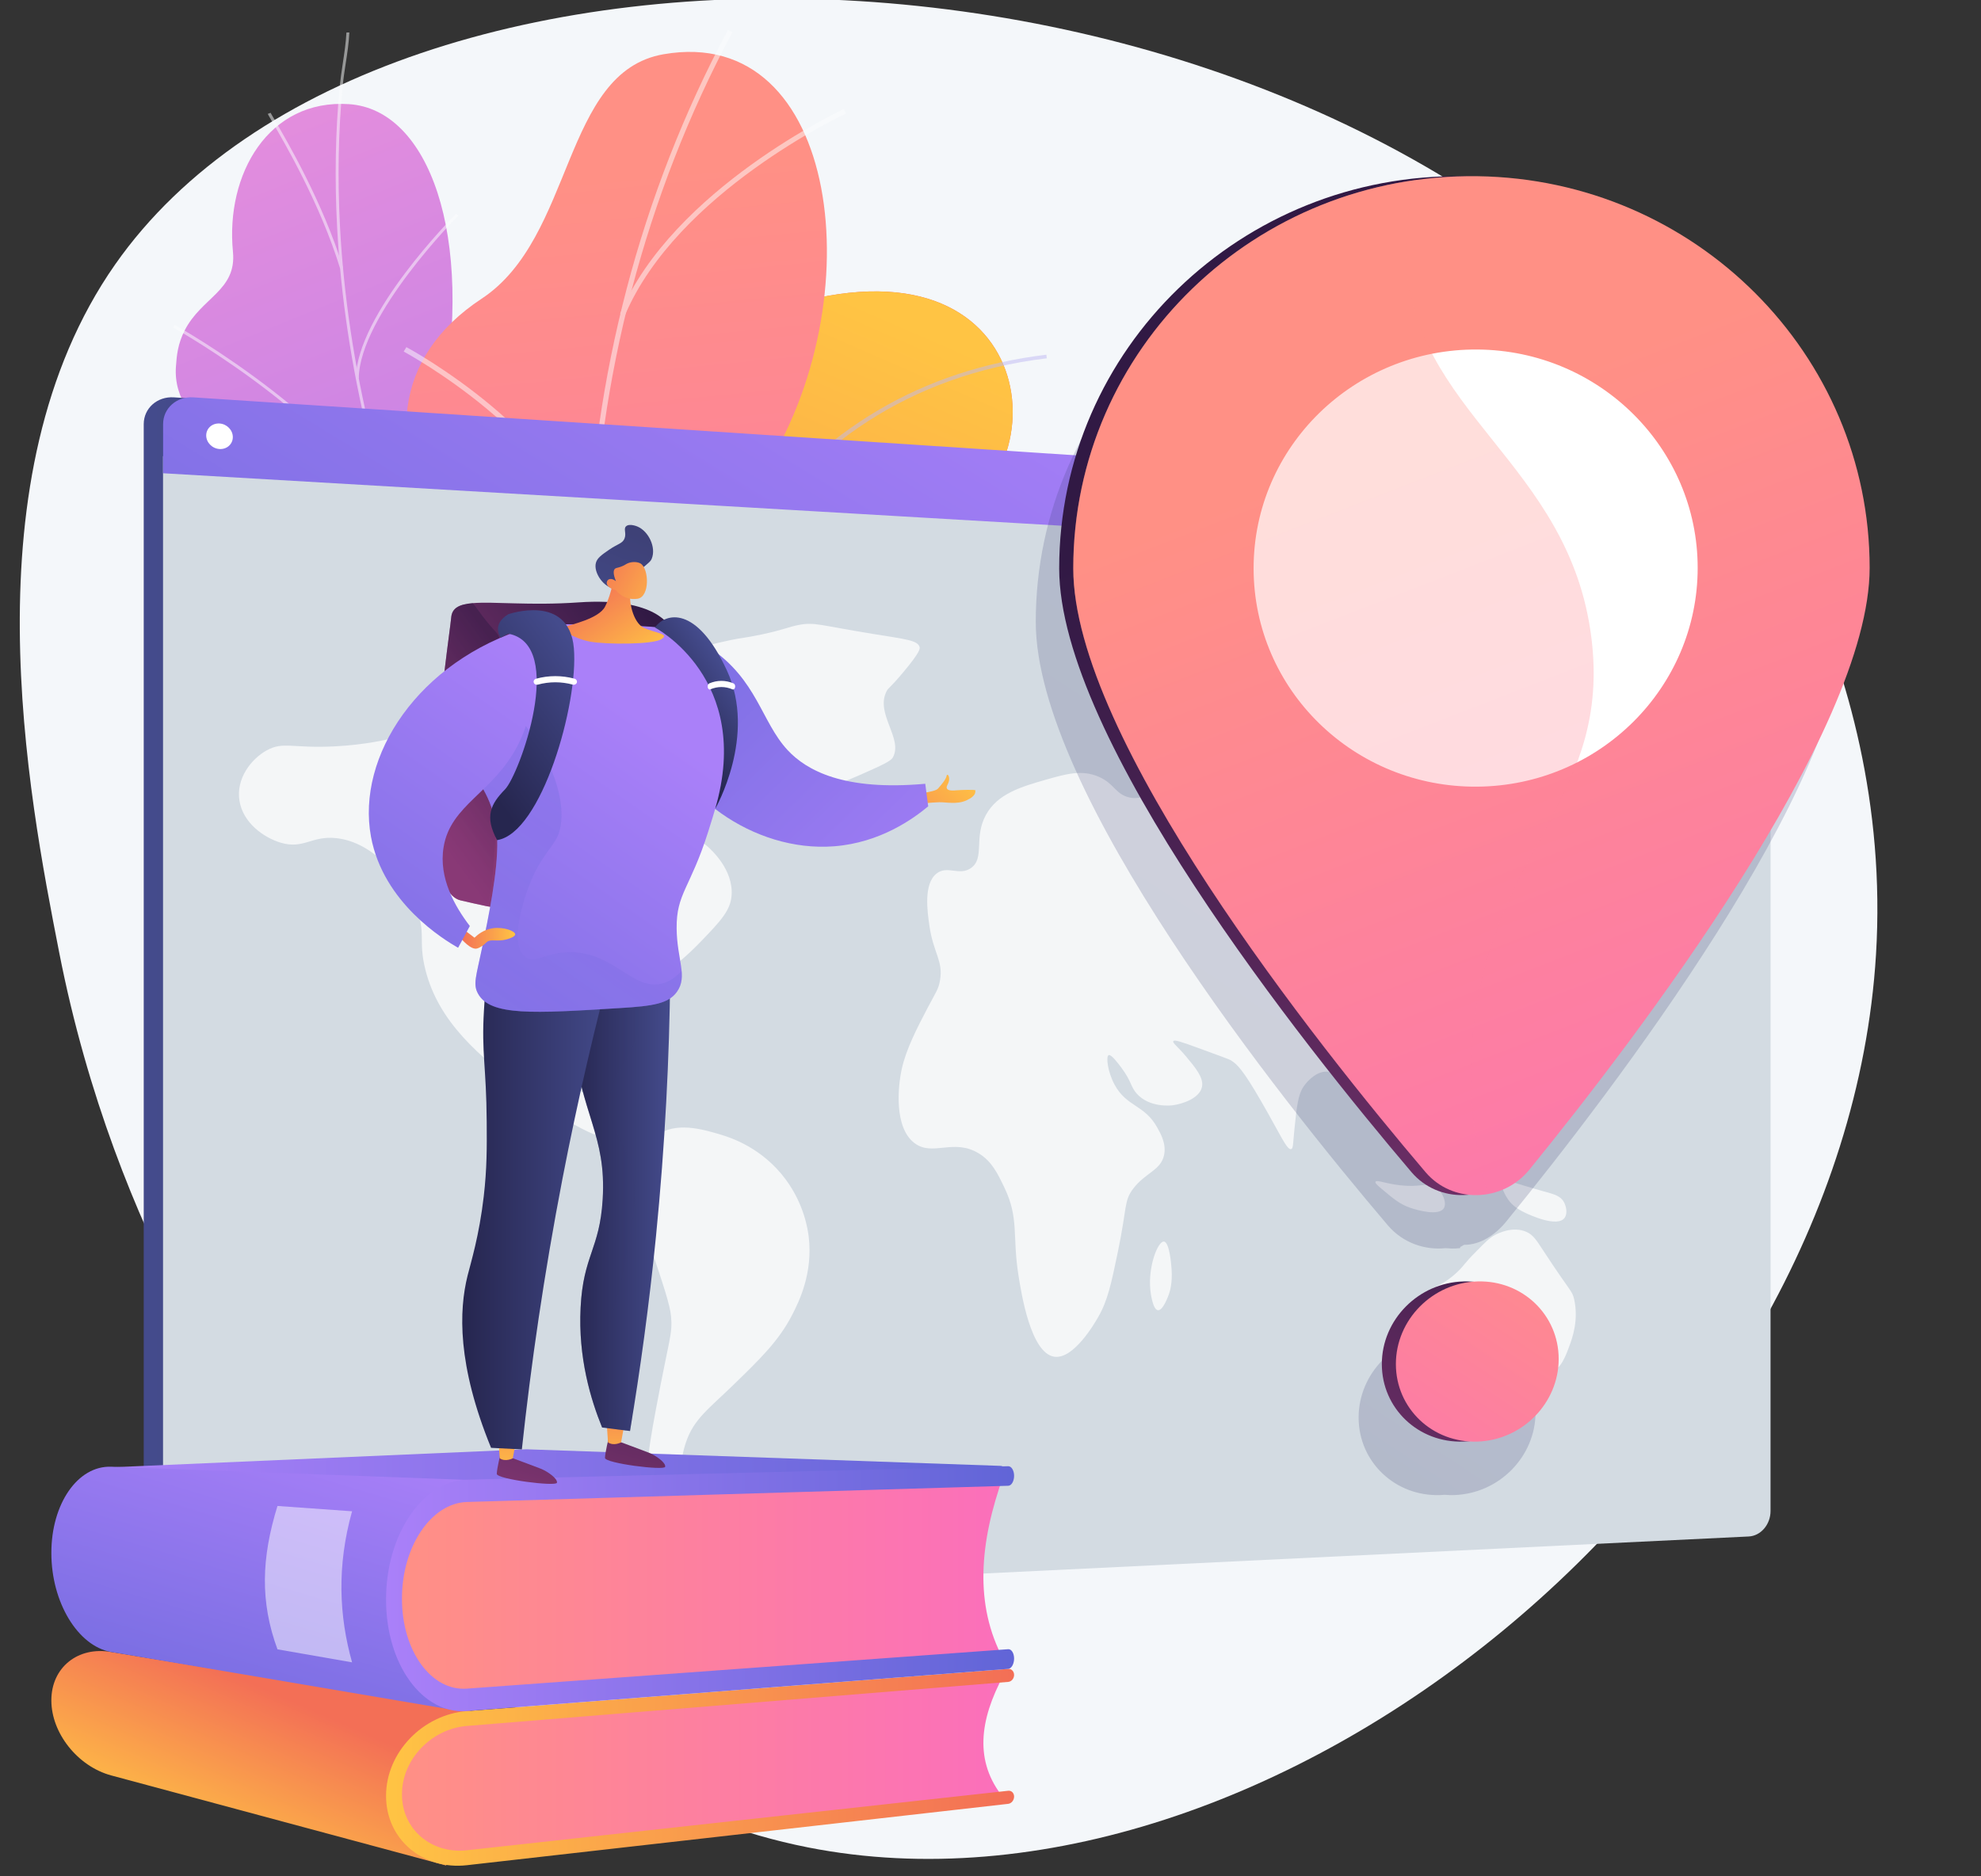 <svg width="456" height="432" viewBox="0 0 456 432" fill="none" xmlns="http://www.w3.org/2000/svg">
<rect x="0" y="0" width="456" height="432" fill="#333333" stroke="none"/>
<g clip-path="url(#clip0_1_391)">
<path d="M389.587 90.346C300.229 -21.74 88.705 -27.999 26.5 60.896C-7.77 109.876 6.552 183.094 13.61 219.216C26.618 285.703 58.672 328.497 65.686 337.576C82.68 359.6 123.949 413.112 186.036 425.349C292.123 446.252 424.506 339.834 431.829 219.792C436.052 150.574 397.309 100.03 389.587 90.346Z" fill="#F4F7FA"/>
<path d="M121.202 296.449L160.345 299.284C160.345 299.284 169.174 279.739 160.61 264.889C143.143 234.568 170.916 221.386 181.724 214.123C198.025 203.17 207.622 186.415 185.475 177.204C163.342 168.007 188.679 134.513 217.559 120.607C245.819 107.012 237.95 48.939 174.091 72.75C135.953 86.965 138.891 126.527 135.628 146.839C132.365 167.166 101.816 166.649 110.409 192.394C117.762 214.389 133.531 231.173 119.564 244.916C105.611 258.674 103.086 275.03 121.202 296.449Z" fill="url(#paint0_linear_1_391)"/>
<path d="M121.202 296.449L160.345 299.284C160.345 299.284 169.174 279.739 160.61 264.889C143.143 234.568 170.916 221.386 181.724 214.123C198.025 203.17 205.954 188.069 188.132 176.614C167.978 163.638 188.679 134.513 217.559 120.622C245.819 107.027 237.95 48.954 174.091 72.765C135.953 86.98 138.891 126.542 135.628 146.854C132.365 167.181 101.816 166.664 110.409 192.409C117.762 214.404 133.531 231.188 119.564 244.931C105.611 258.674 103.086 275.03 121.202 296.449Z" fill="url(#paint1_linear_1_391)"/>
<g opacity="0.5">
<path d="M137.872 301.321L138.699 301.232C138.64 300.716 133.251 249.64 143.158 197.398C152.298 149.26 176.675 90.257 240.962 82.493L240.858 81.666C212.244 85.12 189.018 98.834 171.832 122.438C158.1 141.289 148.178 166.457 142.331 197.25C132.409 249.625 137.813 300.804 137.872 301.321Z" fill="#BEB8F2"/>
<path d="M165.084 132.624L165.911 132.579C164.494 105.049 177.694 67.052 177.826 66.668L177.044 66.388C176.911 66.771 163.652 104.93 165.084 132.624Z" fill="#BEB8F2"/>
<path d="M176.97 117.212C206.042 101.904 231.424 112.105 231.675 112.208L231.985 111.44C231.734 111.337 205.998 100.989 176.571 116.474L176.97 117.212Z" fill="#BEB8F2"/>
<path d="M138.537 231.896C150.6 193.619 204.271 187.906 204.802 187.892L204.832 187.065C204.315 187.021 149.906 193.029 137.739 231.645L138.537 231.896Z" fill="#BEB8F2"/>
<path d="M139.482 215.378L140.308 215.275C136.912 189.884 111.029 170.724 110.778 170.532L110.291 171.196C110.542 171.373 136.145 190.357 139.482 215.378Z" fill="#BEB8F2"/>
<path d="M138.02 293.172C140.308 278.101 162.825 267.664 163.061 267.561L162.722 266.808C161.777 267.236 139.57 277.525 137.208 293.054L138.02 293.172Z" fill="#BEB8F2"/>
<path d="M136.588 281.082L137.415 281.009C136.248 269.007 119.283 254.511 113.717 249.743C112.934 249.064 112.255 248.489 112.152 248.356L111.487 248.858C111.62 249.035 112.078 249.433 113.17 250.363C118.678 255.087 135.451 269.421 136.588 281.082Z" fill="#BEB8F2"/>
</g>
<path d="M154.911 201.649C165.084 204.646 168.908 214.197 170.592 221.548C169.883 222.286 169.661 222.892 169.115 223.777C164.198 231.882 160.359 234.273 154.247 241.491C152.933 243.041 147.676 246.422 145.447 247.677L141.239 249.935C141.239 249.935 118.825 240.222 122.93 226.936C127.02 213.651 106.91 201.723 97.032 194.091C90.964 189.412 89.694 185.323 87.745 183.242C67.089 161.232 54.361 161.689 52.043 150.397C49.489 137.938 64.269 133.819 62.187 120.12C59.854 104.65 39.434 99.528 40.497 84.397C40.674 81.799 40.94 79.142 42.52 76.056C46.418 68.439 54.494 66.889 53.623 57.973C51.881 40.082 61.818 22.767 80.318 23.977C98.582 25.173 109.331 53.943 101.668 93.874C99.454 122.895 103.322 126.925 114.573 134.808C122.458 140.329 147.514 150.087 145.137 166.738C142.774 183.389 143.276 198.225 154.911 201.649Z" fill="url(#paint2_linear_1_391)"/>
<g opacity="0.5">
<path d="M157.953 238.2L157.406 238.642C154.941 235.69 152.504 232.679 150.142 229.682C132.69 207.569 118.102 184.496 106.792 161.128C97.209 141.333 89.842 121.021 84.88 100.797C80.894 84.53 78.443 68.218 77.601 52.305C77.011 41.115 77.203 30.251 78.192 20.006C78.369 18.22 78.635 16.389 78.901 14.633C79.255 12.286 79.624 9.85 79.742 7.488L80.421 7.473C80.303 9.865 79.934 12.315 79.565 14.677C79.299 16.434 79.019 18.249 78.856 20.021C77.882 30.236 77.675 41.071 78.266 52.216C79.107 68.085 81.558 84.353 85.53 100.59C90.477 120.785 97.829 141.038 107.397 160.804C118.692 184.127 133.251 207.156 150.688 229.239C153.051 232.251 155.487 235.247 157.953 238.2Z" fill="#FCFDFE"/>
<path d="M92.632 124.903L91.997 125.169C82.297 99.07 40.29 75.643 39.877 75.407L40.246 74.817C40.659 75.053 82.858 98.583 92.632 124.903Z" fill="#FCFDFE"/>
<path d="M126.533 195.125L125.927 195.464C117.142 178.636 132.143 143.193 132.291 142.839L132.911 143.06C132.764 143.4 117.895 178.562 126.533 195.125Z" fill="#FCFDFE"/>
<path d="M132.394 204.203L131.848 204.631C124.141 194.948 108.003 186.164 86.431 179.891C85.353 179.581 85.353 179.581 85.264 179.477L85.811 179.035L85.545 179.256L85.722 178.961C85.796 178.99 86.195 179.108 86.682 179.241C108.372 185.559 124.613 194.416 132.394 204.203Z" fill="#FCFDFE"/>
<path d="M153.538 232.738L152.903 233.003C148.075 220.19 159.193 201.709 159.296 201.517L159.872 201.827C159.769 202.018 148.828 220.22 153.538 232.738Z" fill="#FCFDFE"/>
<path d="M157.259 238.997C147.514 233.609 135.657 230.907 121.011 230.715L121.07 230.051C135.835 230.243 147.78 232.974 157.628 238.406L157.259 238.997Z" fill="#FCFDFE"/>
<path d="M78.945 61.59L78.295 61.826C73.748 46.961 65.361 32.627 62.6 27.918C61.936 26.782 61.699 26.368 61.64 26.221L62.29 25.97C62.334 26.088 62.718 26.737 63.205 27.564C65.952 32.273 74.368 46.651 78.945 61.59Z" fill="#FCFDFE"/>
<path d="M82.577 87.098L81.898 87.143C82.134 72.292 104.075 50.135 105.02 49.205L105.492 49.648C105.256 49.854 82.813 72.514 82.577 87.098Z" fill="#FCFDFE"/>
</g>
<path d="M185.785 251.795C183.688 252.991 188.841 275.931 173.796 267.487C170.03 265.376 160.256 255.663 145.712 265.804C142.892 267.767 140.072 269.745 137.252 271.709C130.239 267.31 124.451 261.877 131.021 253.242C141.209 239.838 124.968 218.212 115.547 213.326C103.883 207.274 77.055 192.645 92.484 171.683C105.33 154.235 117.157 145.363 102.805 124.431C88.454 103.499 90.476 82.197 110.852 68.779C132.291 54.652 129.353 16.567 152.726 12.492C193.448 5.392 201.185 69.458 175.553 108.96C149.92 148.463 179.583 145.112 193.241 160.804C194.422 162.339 196.15 164.789 197.626 168.081C206.736 188.334 190.893 204.912 188.634 228.796C185.534 261.39 189.314 249.788 185.785 251.795Z" fill="url(#paint3_linear_1_391)"/>
<g opacity="0.5">
<path d="M161.201 251.205L160.108 251.736C124.2 176.363 127.049 82.552 167.55 6.927L168.598 7.414C128.29 82.729 125.455 176.141 161.201 251.205Z" fill="#FCFDFE"/>
<path d="M145.343 208.307L144.369 209.03C124.377 182.991 84.94 180.481 84.556 180.466L84.689 179.315C85.072 179.33 125.027 181.869 145.343 208.307Z" fill="#FCFDFE"/>
<path d="M155 237.151L153.818 237.358C149.374 204.129 198.128 162.575 198.63 162.162L199.383 163.018C198.896 163.431 150.644 204.558 155 237.151Z" fill="#FCFDFE"/>
<path d="M136.425 126.232L135.259 126.542C129.412 100.679 93.297 81.135 92.927 80.943L93.548 79.924C93.917 80.101 130.475 99.897 136.425 126.232Z" fill="#FCFDFE"/>
<path d="M143.852 72.602L142.745 72.204C154.882 43.492 193.847 25.276 194.245 25.099L194.718 26.147C194.319 26.324 155.797 44.333 143.852 72.602Z" fill="#FCFDFE"/>
</g>
<path d="M398.077 115.013L40.024 91.483C36.2 91.231 33.085 93.992 33.085 97.653V105.019V108.946V364.767C33.085 368.428 36.2 371.247 40.024 371.055L398.077 353.725C400.867 353.592 403.111 350.965 403.111 347.85V130.586V127.25V120.976C403.126 117.862 400.867 115.19 398.077 115.013Z" fill="url(#paint4_linear_1_391)"/>
<path d="M37.529 105.034V364.796C37.529 368.457 40.644 371.277 44.469 371.085L402.521 353.755C405.311 353.622 407.556 350.994 407.556 347.879V127.235L37.529 105.034Z" fill="#D3DBE2"/>
<path d="M402.536 115.013L44.483 91.483C40.659 91.231 37.544 93.992 37.544 97.653V108.96L407.571 130.572V120.976C407.571 117.862 405.311 115.19 402.536 115.013Z" fill="url(#paint5_linear_1_391)"/>
<path d="M53.593 100.635C53.593 102.259 52.22 103.484 50.537 103.38C48.839 103.277 47.466 101.875 47.466 100.251C47.466 98.627 48.839 97.402 50.537 97.505C52.22 97.609 53.593 99.011 53.593 100.635Z" fill="white"/>
<g opacity="0.74">
<path d="M61.419 172.746C57.801 174.739 54.317 179.256 55.114 184.334C55.926 189.486 60.754 192.851 64.564 194.003C69.909 195.612 71.666 192.364 77.395 192.97C86.047 193.885 92.75 202.417 95.541 208.661C98.287 214.787 96.146 216.234 97.918 223.275C101.033 235.616 110.645 243.233 119.77 250.452C127.345 256.445 138.832 263.664 140.899 261.523C141.637 260.756 140.973 258.999 140.574 257.951C138.98 253.744 135.347 252.784 130.386 248.828C126.843 246.009 122.369 242.451 123.107 239.646C123.816 236.871 129.486 235.203 133.694 236.443C137.902 237.683 140.161 241.713 141.239 243.647C142.169 245.3 142.006 247.44 142.878 247.559C143.468 247.632 144.133 246.761 144.428 246.023C145.196 244.104 143.852 242.23 143.365 240.739C142.243 237.299 144.9 233.609 147.543 229.948C151.958 223.836 154.542 223.822 161.349 216.751C165.881 212.042 168.155 209.621 168.406 206.152C168.835 200.203 163.711 195.641 162.855 194.874C158.706 191.183 151.648 188.541 148.636 191.065C145.934 193.339 148.784 197.841 145.594 201.148C143.365 203.465 139.482 203.864 136.44 202.904C132.143 201.531 129.663 197.457 129.412 193.826C129.368 193.102 129.131 189.796 131.39 187.567C132.04 186.932 133.59 185.677 138.847 185.603C146.2 185.5 147.72 187.906 152.106 187.065C155.738 186.356 160.123 183.64 160.079 180.835C160.02 177.558 153.922 177.042 146.908 169.41C144.177 166.428 141.947 163.948 142.125 160.789C142.376 156.36 147.248 153.039 148.208 152.375C151.988 149.806 155.339 147.725 155.339 147.725C156.284 147.134 157.643 146.308 157.495 145.451C157.392 144.891 156.653 144.477 155.339 144.064C151.176 142.735 147.986 143.296 147.986 143.296C143.025 144.152 141.445 146.47 135.347 149.437C132.882 150.648 128.703 152.67 123.004 153.703C116.478 154.884 114.233 153.615 110.985 155.844C107.84 157.999 108.829 159.933 105.611 163.328C102.215 166.886 98.066 167.978 91.599 169.661C89.118 170.31 84.083 171.462 77.188 171.831C67.295 172.347 65.213 170.65 61.419 172.746Z" fill="white"/>
<path d="M167.963 147.415C161.29 148.876 155.457 150.16 154.247 154.131C153.612 156.198 154.202 159.077 155.974 160.671C159.488 163.815 164.774 159.268 168.613 162.029C170.665 163.505 169.883 165.336 172.23 175.639C173.796 182.518 175.08 185.825 177.531 188.836C178.919 190.534 180.868 192.925 182.802 192.6C185.667 192.113 184.589 186.342 189.092 182.356C190.672 180.953 190.967 181.529 198.468 178.193C202.838 176.259 205.024 175.27 205.511 174.414C207.962 170.045 201.436 164.376 204.064 159.18C204.566 158.206 204.625 158.722 207.977 154.707C211.83 150.101 211.771 149.349 211.683 148.979C211.254 147.4 208.39 147.164 200.963 145.953C188.561 143.946 187.557 143.178 183.851 143.887C181.385 144.359 180.735 144.905 175.405 146.057C171.241 146.942 170.769 146.795 167.963 147.415Z" fill="white"/>
<path d="M151.013 261.494C147.292 264.21 146.539 268.904 146.244 270.808C145.506 275.517 146.894 278.588 149.492 286.338C152.652 295.726 154.232 300.42 154.468 303.078C154.837 307.211 154.069 307.949 151.013 324.305C148.739 336.483 148.488 339.642 150.585 341.812C153.656 344.986 160.226 344.425 160.492 343.584C160.625 343.17 159.208 342.86 158.13 341.517C155.738 338.52 157.465 333.398 157.908 332.055C159.695 326.741 163.106 324.393 168.613 319.05C175.095 312.761 179.303 308.672 182.374 302.679C183.91 299.697 187.158 293.158 186.154 284.743C185.947 283.046 185.106 277.318 180.898 271.605C175.42 264.165 168.008 261.863 165.837 261.213C161.6 259.958 155.546 258.172 151.013 261.494Z" fill="white"/>
<path d="M213.528 232.044C211.181 236.532 208.582 241.506 207.578 246.097C206.663 250.216 205.791 259.545 210.457 263.147C214.665 266.395 219.508 261.966 225.355 265.583C228.338 267.428 229.637 270.174 231.217 273.465C234.613 280.566 232.989 284.507 234.436 293.63C235.115 297.911 237.27 311.521 242.66 312.363C247.134 313.056 251.991 304.628 252.803 303.21C254.959 299.476 255.786 295.623 257.351 288.065C259.462 277.894 258.68 276.477 260.895 273.613C263.744 269.923 267.184 269.48 267.952 265.952C268.513 263.368 267.184 261.036 266.387 259.604C263.449 254.29 259.344 254.88 256.568 249.743C254.974 246.791 254.546 243.278 255.18 242.938C255.756 242.643 257.366 244.798 258.133 245.831C260.511 249.035 260.23 250.186 261.677 251.81C264.601 255.072 269.517 254.526 269.886 254.482C272.146 254.201 276.191 252.873 276.693 250.186C277.077 248.12 275.231 245.89 273.002 243.219C271.201 241.063 269.857 240.133 270.078 239.72C270.3 239.307 271.894 239.853 276.103 241.388C280.665 243.056 282.924 243.883 283.249 244.075C284.77 244.99 286.084 246.245 290.351 253.64C294.677 261.125 296.242 264.874 297.217 264.564C297.704 264.402 297.615 263.383 297.97 259.899C298.501 254.703 298.796 252.076 300.051 250.186C301.114 248.607 303.388 246.451 305.721 246.761C307.124 246.939 308.807 249.241 312.114 253.818C315.363 258.32 316.455 259.84 318.655 261.036C319.807 261.656 321.874 262.763 323.498 261.818C325.3 260.756 325.92 257.537 325.167 255.22C324.266 252.415 321.756 252.135 321.83 250.422C321.933 247.972 327.131 246.378 327.573 246.23C330.91 245.226 331.767 246.378 333.479 245.256C336.019 243.588 337.053 239.159 336.418 235.72C335.768 232.177 333.539 230.863 334.218 229.328C334.779 228.044 336.565 228.516 340.079 227.601C342.693 226.922 346.532 225.933 348.643 222.759C349.898 220.869 350.12 218.832 350.459 215.673C350.518 215.142 350.769 212.706 350.459 209.355C350.031 204.705 349.101 204.351 349.559 203.008C350.533 200.055 355.243 200.985 364.132 198.431C369.196 196.97 372.858 195.184 373.212 195.922C373.655 196.852 367.749 199.332 367.35 204.188C367.04 207.864 370.023 211.643 371.263 211.318C372.297 211.053 371.544 208.13 373.389 203.938C374.069 202.388 375.102 200.055 377.287 198.564C379.901 196.793 381.451 198.107 383.799 196.202C385.674 194.682 385.201 193.427 386.781 191.818C390.34 188.172 396.319 190.962 396.703 189.589C397.058 188.32 392.451 184.157 386.427 183.064C381.052 182.09 380.226 184.57 374.098 184.423C370.614 184.334 366.376 182.681 357.857 179.374C353.028 177.499 350.504 176.244 346.104 175.802C343.032 175.506 342.944 175.979 339.725 175.58C336.063 175.123 331.53 174.547 327.957 171.166C325.152 168.509 326.008 167.033 323.69 165.409C319.955 162.782 314.816 164.642 310.431 166.28C305.765 168.037 302.458 170.266 296.818 174.045C290.247 178.459 288.033 180.688 284.386 180.112C281.654 179.684 281.093 178.149 278.022 178.06C275.527 177.986 274.744 178.961 269.665 181.057C264.733 183.094 262.223 184.098 260.068 183.625C256.731 182.902 256.598 180.466 252.966 178.857C249.082 177.145 245.376 178.193 240.829 179.492C235.203 181.101 229.652 182.681 226.95 187.611C224.085 192.837 226.743 197.575 223.509 199.849C220.822 201.753 218.061 199.14 215.566 201.133C212.569 203.524 213.454 209.783 213.927 213.075C214.857 219.555 217.16 221.179 216.378 225.711C216.038 227.778 215.433 228.398 213.528 232.044Z" fill="white"/>
<path d="M267.923 285.851C266.55 285.718 264.246 291.519 264.793 296.981C264.822 297.306 265.28 301.542 266.55 301.66C267.731 301.778 268.956 298.28 269.089 297.911C269.296 297.306 269.916 295.357 269.68 292.154C269.621 291.283 269.222 285.983 267.923 285.851Z" fill="white"/>
<path d="M316.618 272.093C316.514 272.343 316.898 272.772 317.961 273.657C320.752 276.004 322.14 277.185 324.443 278.012C326.422 278.735 331.339 280.02 332.387 278.115C333.066 276.89 332.092 274.469 330.541 273.347C328.888 272.152 327.647 273.214 323.69 273.008C319.6 272.816 316.869 271.473 316.618 272.093Z" fill="white"/>
<path d="M330.541 261.597C329.729 261.745 329.936 263.457 328.326 267.192C327.573 268.934 327.175 269.391 327.396 269.996C327.913 271.31 331.014 271.915 332.564 270.351C333.996 268.889 333.347 266.291 333.11 265.376C332.682 263.634 331.501 261.435 330.541 261.597Z" fill="white"/>
<path d="M347.019 275.975C347.624 276.92 348.658 278.101 351.183 279.282C352.069 279.695 358.565 282.736 360.189 280.344C360.854 279.37 360.529 277.776 360.012 276.802C359.215 275.311 357.738 274.956 355.332 274.292C348.141 272.299 346.502 271.31 345.926 272.211C345.262 273.229 346.679 275.444 347.019 275.975Z" fill="white"/>
<path d="M334.779 254.615C333.908 254.91 333.967 259.176 335.517 262.571C336.314 264.328 337.791 266.424 338.455 266.129C339.179 265.819 338.81 262.807 338.278 260.77C337.466 257.744 335.62 254.334 334.779 254.615Z" fill="white"/>
<path d="M341.733 234.583C341.748 233.579 344.037 233.845 347.019 231.852C349.086 230.479 352.113 227.601 353.722 223.63C354.047 222.833 354.387 221.814 354.623 221.873C354.992 221.962 355.036 224.442 354.623 226.597C353.87 230.582 351.419 234.14 348.289 235.808C347.063 236.472 346.148 236.605 345.38 236.576C343.667 236.517 341.718 235.513 341.733 234.583Z" fill="white"/>
<path d="M335.517 292.803C331.501 296.627 329.301 295.977 328.71 298.118C328.031 300.538 330.792 301.572 331.294 306.428C331.604 309.455 330.748 311.182 331.471 311.61C332.564 312.259 334.38 308.215 338.633 306.65C338.957 306.532 343.402 304.967 347.019 307.226C349.116 308.539 348.85 309.838 352.275 313.012C354.461 315.035 355.598 316.068 356.971 315.832C359.23 315.463 360.5 311.964 361.282 309.809C361.932 308.037 363.408 303.963 362.36 299.18C361.902 297.114 361.563 297.601 355.361 288.109C353.634 285.481 352.955 284.345 351.39 283.636C348.2 282.19 344.701 284.035 344.125 284.33C342.87 284.994 341.763 286.116 339.563 288.375C336.935 291.017 337.097 291.298 335.517 292.803Z" fill="white"/>
</g>
<g opacity="0.2">
<path d="M332.756 287.371C333.214 287.415 333.686 287.445 334.144 287.46C334.188 287.46 334.233 287.46 334.277 287.46C334.543 287.46 334.808 287.46 335.089 287.445C335.148 287.445 335.207 287.445 335.251 287.43C335.517 287.415 335.783 287.4 336.049 287.371C336.093 287.371 336.137 287.061 336.182 287.046C336.492 287.017 336.802 286.603 337.097 286.603C340.7 286.603 344.14 284.389 346.679 281.289C371.308 251.013 424.993 180.85 424.993 142.883C424.993 93.8 384.921 53.515 334.749 52.807C333.775 52.792 332.786 52.836 331.811 52.851C331.708 52.851 331.604 52.866 331.501 52.866C280.458 52.128 238.422 92.56 238.422 143.178C238.422 182.341 294.485 252.725 319.512 282.175C322.937 286.146 327.928 287.873 332.756 287.371Z" fill="url(#paint6_linear_1_391)"/>
<path d="M334.779 307.344C334.41 307.358 334.055 307.373 333.686 307.403C332.978 307.344 332.269 307.314 331.531 307.344C321.165 307.639 312.735 316.156 312.735 326.372C312.735 336.587 321.165 344.588 331.531 344.219C331.855 344.204 332.195 344.189 332.52 344.159C333.258 344.219 334.011 344.248 334.779 344.219C345.1 343.864 353.457 335.347 353.457 325.191C353.442 315.035 345.1 307.048 334.779 307.344Z" fill="url(#paint7_linear_1_391)"/>
</g>
<path d="M26.027 337.812L121.202 333.679L230.862 337.517L122.679 361.165L26.027 337.812Z" fill="url(#paint8_linear_1_391)"/>
<path d="M102.702 429.512L25.614 408.772C17.847 406.676 11.823 398.985 11.823 391.53V391.441C11.823 383.987 17.862 378.982 25.614 380.355L108.298 393.877L102.702 429.512Z" fill="url(#paint9_linear_1_391)"/>
<path d="M230.995 413.923L106.423 427.829C98.627 428.7 92.204 423.268 92.204 415.665V410.513C92.204 402.926 98.612 396.254 106.423 395.634L230.995 385.714C225.473 395.988 224.203 405.583 230.995 413.923Z" fill="url(#paint10_linear_1_391)"/>
<path d="M232.073 415.311L107.471 429.438C97.298 430.59 88.867 423.46 88.867 413.525V413.422C88.867 403.487 97.298 394.748 107.471 393.951L232.073 384.238C232.826 384.179 233.432 384.799 233.432 385.625C233.432 386.452 232.826 387.175 232.073 387.234L107.471 397.376C99.291 398.04 92.529 405.081 92.529 413.067V413.171C92.529 421.157 99.291 426.899 107.471 425.999L232.073 412.3C232.826 412.211 233.432 412.816 233.432 413.643C233.432 414.47 232.826 415.223 232.073 415.311Z" fill="url(#paint11_linear_1_391)"/>
<path d="M105.95 393.966L25.614 380.355C17.847 378.982 11.823 368.812 11.823 357.607V357.489C11.823 346.285 17.862 337.399 25.614 337.694L110.837 340.853L105.95 393.966Z" fill="url(#paint12_linear_1_391)"/>
<path d="M230.995 382.068L113.407 390.94C101.816 391.81 92.204 383.293 92.204 371.897V364.162C92.204 352.766 101.801 343.259 113.407 342.934L230.995 339.731C225.458 355.098 224.218 369.491 230.995 382.068Z" fill="url(#paint13_linear_1_391)"/>
<path d="M232.073 384.238L107.471 393.951C97.298 394.748 88.867 383.263 88.867 368.354V368.192C88.867 353.282 97.298 340.927 107.471 340.676L232.073 337.576C232.826 337.561 233.432 338.55 233.432 339.79C233.432 341.03 232.826 342.063 232.073 342.078L107.471 345.813C99.291 346.064 92.529 356.013 92.529 367.985V368.147C92.529 380.134 99.291 389.389 107.471 388.784L232.073 379.706C232.826 379.647 233.432 380.621 233.432 381.861C233.432 383.101 232.826 384.179 232.073 384.238Z" fill="url(#paint14_linear_1_391)"/>
<path opacity="0.5" d="M81.042 382.732L63.87 379.735C59.854 368.797 60.164 358.744 63.87 346.728L81.042 347.953C77.513 360.589 78.044 372.044 81.042 382.732Z" fill="white"/>
<path d="M148.931 207.303C142.051 213.784 124.421 211.245 112.078 208.647C109.863 208.189 107.811 207.717 106.039 207.303C94.345 204.572 103.352 147.784 103.868 142.13C104.06 139.945 105.758 139.133 108.8 138.868C113.672 138.454 122 139.473 133.192 138.691C151.397 137.421 154.261 144.477 154.261 144.477C155.31 147.164 157.052 199.657 148.931 207.303Z" fill="url(#paint15_linear_1_391)"/>
<path opacity="0.5" d="M114.632 155.061C114.322 165.409 115.06 199.893 112.078 208.647C109.863 208.189 107.811 207.717 106.039 207.303C94.345 204.572 103.352 147.784 103.868 142.13C104.06 139.945 105.758 139.133 108.8 138.868C109.169 139.266 109.523 139.709 109.892 140.241C116.271 149.245 114.986 142.868 114.632 155.061Z" fill="url(#paint16_linear_1_391)"/>
<path d="M140.131 330.992C140.131 330.992 139.29 334.417 139.26 335.657C139.231 336.897 152.903 338.624 153.11 337.709C153.316 336.793 151.028 335.125 149.389 334.476C147.735 333.826 142.892 332.04 142.892 332.04L140.131 330.992Z" fill="url(#paint17_linear_1_391)"/>
<path d="M143.749 327.803L142.966 332.084C142.966 332.084 141.283 333.014 139.954 332.084L139.629 327.331L143.749 327.803Z" fill="url(#paint18_linear_1_391)"/>
<path d="M115.223 334.668C115.223 334.668 114.381 338.092 114.351 339.332C114.322 340.572 127.994 342.299 128.201 341.384C128.408 340.469 126.119 338.801 124.48 338.151C122.827 337.502 117.984 335.716 117.984 335.716L115.223 334.668Z" fill="url(#paint19_linear_1_391)"/>
<path d="M118.825 331.464L118.043 335.745C118.043 335.745 116.36 336.675 115.031 335.745L114.706 330.992L118.825 331.464Z" fill="url(#paint20_linear_1_391)"/>
<path d="M150.29 214.905C151.618 218.242 152.947 221.593 154.276 224.929C154.084 243.366 153.11 263.354 150.998 284.655C149.418 300.494 147.366 315.463 145.019 329.471C142.878 329.206 140.737 328.925 138.596 328.66C135.982 322.238 133.059 312.614 133.649 301.04C134.255 288.98 138.035 287.681 138.729 276.137C139.629 261.184 133.679 256.696 131.789 238.48C131.066 231.512 130.918 222.478 132.823 211.673C138.64 212.736 144.457 213.828 150.29 214.905Z" fill="url(#paint21_linear_1_391)"/>
<path opacity="0.3" d="M132.808 211.658C135.953 212.248 139.098 212.824 142.243 213.415C147.159 223.807 147.927 234.273 146.554 238.775C144.62 245.138 140.707 246.909 140.382 253.419C140.072 259.87 143.719 261.833 145.521 269.598C146.761 274.971 145.934 279.769 144.236 289.128C140.81 307.978 135.746 313.425 139.098 319.95C140.043 321.81 141.844 324.069 145.58 325.988C145.388 327.139 145.21 328.305 145.019 329.457C142.878 329.191 140.737 328.911 138.596 328.645C135.982 322.224 133.059 312.599 133.649 301.026C134.255 288.965 138.035 287.666 138.729 276.123C139.629 261.169 133.679 256.681 131.789 238.465C131.066 231.498 130.918 222.464 132.808 211.658Z" fill="url(#paint22_linear_1_391)"/>
<path d="M141.298 220.013C137.016 236 133 253.153 129.471 271.399C125.219 293.438 122.206 314.282 120.125 333.708C117.762 333.59 115.4 333.457 113.037 333.339C105.212 314.208 105.64 301.705 107.633 293.689C108.401 290.604 110.291 284.581 111.354 275.443C112.092 269.066 112.078 264.18 112.033 258.29C111.945 245.389 110.808 242.48 111.398 232.664C111.96 223.453 112.284 218.788 115.134 216.293C122.635 209.68 139.984 219.26 141.298 220.013Z" fill="url(#paint23_linear_1_391)"/>
<path d="M209.94 182.873C209.94 182.873 215.138 182.43 215.891 181.588C216.644 180.747 217.781 179.403 217.899 178.621C218.017 177.854 219.021 179.005 218.105 180.673C217.19 182.341 219.774 181.987 220.173 181.957C221.103 181.869 224.632 181.765 224.528 181.972C224.425 182.193 224.942 183.153 222.432 184.29C220.232 185.279 217.618 184.644 216.186 184.703C214.754 184.777 214.754 184.777 214.754 184.777L210.959 185.072L209.94 182.873Z" fill="url(#paint24_linear_1_391)"/>
<path d="M212.982 180.452C213.203 182.179 213.44 183.921 213.661 185.648C210.221 188.511 202.617 194.018 192.03 194.844C173.367 196.306 154.867 182.489 151.427 166.974C149.714 159.283 151.116 148.492 155.9 146.765C157.229 146.278 159.222 146.352 163.327 149.112C174.298 156.478 175.228 166.147 181.281 172.687C185.652 177.381 194.23 182.149 212.982 180.452Z" fill="url(#paint25_linear_1_391)"/>
<path d="M155.812 228.354C158.366 224.781 155.826 220.943 155.753 213.784C155.664 205.679 158.868 204.587 163.017 191.479C165.763 182.769 168.406 174.399 166.871 164.243C166.133 159.372 164.877 151.12 158.484 146.662C155.177 144.359 150.437 144.182 141.091 143.931C129.53 143.606 123.742 143.444 119.268 145.363C118.619 145.643 104.976 151.696 103.145 163.21C101.284 174.931 113.997 177.544 114.455 193.398C114.662 200.513 112.417 211.259 110.97 218.227C109.582 224.914 108.844 226.597 110.025 228.752C112.845 233.948 122.797 233.328 142.715 232.088C150.511 231.631 153.892 231.025 155.812 228.354Z" fill="url(#paint26_linear_1_391)"/>
<path opacity="0.3" d="M128.57 192.01C127.492 195.007 124.318 197.059 121.631 204.336C121.055 205.916 116.921 217.105 120.863 220.264C123.137 222.08 125.543 219.172 131.405 219.231C141.563 219.334 145.698 228.221 152.475 226.42C153.656 226.11 155.236 225.372 156.904 223.526C157.067 225.327 156.89 226.863 155.827 228.353C153.922 231.011 150.526 231.631 142.715 232.118C122.797 233.358 112.845 233.963 110.025 228.782C108.859 226.626 109.582 224.944 110.97 218.256C112.417 211.289 114.662 200.542 114.455 193.427C113.997 177.573 101.284 174.96 103.145 163.239C103.647 160.11 105.02 157.394 106.777 155.076C122.517 162.959 131.966 182.592 128.57 192.01Z" fill="url(#paint27_linear_1_391)"/>
<path d="M106.142 213.547L109.228 215.895C109.863 215.26 111.325 214.005 113.48 213.71C115.902 213.37 118.574 214.345 118.589 215.112C118.589 215.732 116.876 216.205 116.611 216.278C114.47 216.884 112.978 216.116 112.063 216.884C111.738 217.149 111.325 217.681 110.439 218.124C110.203 218.242 109.966 218.345 109.833 218.375C108.401 218.803 106.216 216.19 106.024 215.968L106.142 213.547Z" fill="url(#paint28_linear_1_391)"/>
<path d="M119.194 171.58C122 166.118 124.333 157.615 121.631 144.477C96.323 152.183 81.972 174.089 85.397 192.645C88.232 207.938 102.288 216.411 105.448 218.212C106.349 216.544 107.25 214.876 108.15 213.208C104.695 208.691 100.93 202.107 102.111 195.036C103.721 185.234 113.51 182.622 119.194 171.58Z" fill="url(#paint29_linear_1_391)"/>
<path d="M141.401 132.284C141.401 132.284 140.87 136.565 139.275 139.665C137.843 142.47 131.361 143.798 130.017 144.33C128.688 144.876 132.217 147.06 135.894 147.74C139.57 148.404 150.216 148.419 152.239 147.164C154.261 145.909 150.806 145.747 148.237 144.566C145.668 143.385 144.561 138.085 145.21 135.782C145.875 133.465 141.401 132.284 141.401 132.284Z" fill="url(#paint30_linear_1_391)"/>
<path d="M147.396 131.192C149.463 129.464 149.758 129.258 150.024 128.623C151.072 126.069 149.33 122.32 146.731 121.227C146.598 121.168 144.856 120.46 144.103 121.183C143.468 121.788 144.251 122.777 143.749 124.003C143.276 125.154 142.243 125.169 140.205 126.571C138.537 127.723 137.488 128.446 137.178 129.553C136.529 131.826 139.053 135.399 141.549 135.517C142.42 135.546 142.7 135.118 147.396 131.192Z" fill="url(#paint31_linear_1_391)"/>
<path d="M141.741 135.886C141.741 135.886 143.601 138.366 146.776 137.849C149.61 137.392 149.418 130.941 147.455 129.745C146.805 129.346 145.565 129.273 144.59 129.656C144.014 129.878 143.852 130.143 142.907 130.483C142.036 130.793 141.785 130.719 141.534 130.97C141.224 131.28 141.047 132.003 141.785 133.819C141.18 133.317 140.515 133.17 140.072 133.435C139.998 133.48 139.821 133.627 139.733 133.849C139.408 134.616 140.161 135.487 141.741 135.886Z" fill="url(#paint32_linear_1_391)"/>
<path d="M116.994 141.421C116.994 141.421 131.006 136.506 132.099 149.245C133.192 161.985 124.643 191.862 114.425 193.427C111.472 187.965 112.978 185.087 116.256 181.736C119.534 178.37 130.46 148.36 116.98 145.894L115.252 146.81C115.267 146.81 112.993 143.857 116.994 141.421Z" fill="url(#paint33_linear_1_391)"/>
<path d="M150.747 144.477C150.747 144.477 173.397 156.272 164.626 186.223C164.626 186.223 174.312 169.439 167.314 154.338C160.315 139.237 153.154 141.097 150.747 144.477Z" fill="url(#paint34_linear_1_391)"/>
<path d="M132.778 157.158C132.66 157.527 132.247 157.733 131.863 157.63C129.22 156.907 126.429 156.907 123.786 157.63C123.402 157.733 122.989 157.541 122.871 157.158C122.738 156.788 122.989 156.375 123.417 156.257C126.311 155.475 129.353 155.475 132.247 156.257C132.66 156.375 132.896 156.774 132.778 157.158Z" fill="white"/>
<path d="M169.204 158.25C169.13 158.619 168.864 158.826 168.628 158.722C166.945 157.999 165.173 157.999 163.49 158.722C163.253 158.826 162.988 158.634 162.914 158.25C162.84 157.881 162.988 157.468 163.253 157.349C165.084 156.567 167.018 156.567 168.864 157.349C169.13 157.468 169.292 157.866 169.204 158.25Z" fill="white"/>
<path d="M427.119 130.719C427.119 168.686 373.419 239.011 348.806 269.288C342.649 276.861 331.102 277.156 324.901 269.864C299.874 240.414 243.811 170.03 243.811 130.867C243.811 80.249 285.833 39.831 336.89 40.569C387.062 41.292 427.119 81.651 427.119 130.719Z" fill="url(#paint35_linear_1_391)"/>
<path d="M355.553 312.879C355.553 323.035 347.211 331.553 336.875 331.907C326.51 332.261 318.08 324.275 318.08 314.06C318.08 303.845 326.51 295.328 336.875 295.032C347.196 294.737 355.553 302.738 355.553 312.879Z" fill="url(#paint36_linear_1_391)"/>
<path d="M430.368 130.719C430.368 168.686 376.667 239.011 352.054 269.288C345.897 276.861 334.351 277.156 328.149 269.864C303.123 240.414 247.06 170.03 247.06 130.867C247.06 80.249 289.081 39.831 340.139 40.569C390.295 41.292 430.368 81.651 430.368 130.719Z" fill="url(#paint37_linear_1_391)"/>
<path d="M390.783 130.749C390.783 158.309 368.207 180.85 340.109 181.116C311.745 181.382 288.564 158.87 288.564 130.837C288.564 102.805 311.76 80.263 340.109 80.47C368.207 80.692 390.783 103.203 390.783 130.749Z" fill="white"/>
<g opacity="0.3">
<path d="M339.71 232.531C345.513 194.756 370.658 182.474 366.346 147.075C361.385 106.185 324.502 95.099 323.602 58.46C323.454 52.556 324.281 46.887 325.816 41.455C281.433 47.64 247.03 85.105 247.03 130.867C247.03 170.03 303.093 240.414 328.12 269.863C331.767 274.159 337.274 275.812 342.442 274.912C338.027 258.512 337.879 244.399 339.71 232.531Z" fill="url(#paint38_linear_1_391)"/>
</g>
<path d="M358.787 312.879C358.787 323.035 350.445 331.553 340.109 331.907C329.744 332.261 321.313 324.275 321.313 314.06C321.313 303.845 329.744 295.328 340.109 295.032C350.445 294.737 358.787 302.738 358.787 312.879Z" fill="url(#paint39_linear_1_391)"/>
</g>
<defs>
<linearGradient id="paint0_linear_1_391" x1="85.38" y1="256.13" x2="253.275" y2="106.996" gradientUnits="userSpaceOnUse">
<stop stop-color="#FFC444"/>
<stop offset="0.996" stop-color="#F36F56"/>
</linearGradient>
<linearGradient id="paint1_linear_1_391" x1="206.976" y1="73.728" x2="113.041" y2="289.496" gradientUnits="userSpaceOnUse">
<stop stop-color="#FFC444"/>
<stop offset="0.996" stop-color="#F36F56"/>
</linearGradient>
<linearGradient id="paint2_linear_1_391" x1="49.7" y1="31.701" x2="153.506" y2="287.953" gradientUnits="userSpaceOnUse">
<stop offset="0.004" stop-color="#E38DDD"/>
<stop offset="1" stop-color="#9571F6"/>
</linearGradient>
<linearGradient id="paint3_linear_1_391" x1="131.38" y1="40.816" x2="154.226" y2="274.129" gradientUnits="userSpaceOnUse">
<stop stop-color="#FF9085"/>
<stop offset="1" stop-color="#FB6FBB"/>
</linearGradient>
<linearGradient id="paint4_linear_1_391" x1="33.09" y1="231.283" x2="403.12" y2="231.283" gradientUnits="userSpaceOnUse">
<stop stop-color="#444B8C"/>
<stop offset="0.996" stop-color="#26264F"/>
</linearGradient>
<linearGradient id="paint5_linear_1_391" x1="248.175" y1="71.372" x2="107.838" y2="300.845" gradientUnits="userSpaceOnUse">
<stop stop-color="#AA80F9"/>
<stop offset="0.996" stop-color="#6165D7"/>
</linearGradient>
<linearGradient id="paint6_linear_1_391" x1="460.903" y1="-52.965" x2="116.822" y2="469.417" gradientUnits="userSpaceOnUse">
<stop stop-color="#444B8C"/>
<stop offset="0.996" stop-color="#26264F"/>
</linearGradient>
<linearGradient id="paint7_linear_1_391" x1="358.361" y1="287.44" x2="295.333" y2="383.13" gradientUnits="userSpaceOnUse">
<stop stop-color="#444B8C"/>
<stop offset="0.996" stop-color="#26264F"/>
</linearGradient>
<linearGradient id="paint8_linear_1_391" x1="26.024" y1="347.419" x2="230.859" y2="347.419" gradientUnits="userSpaceOnUse">
<stop stop-color="#AA80F9"/>
<stop offset="0.996" stop-color="#6165D7"/>
</linearGradient>
<linearGradient id="paint9_linear_1_391" x1="48.705" y1="428.61" x2="65.396" y2="390.637" gradientUnits="userSpaceOnUse">
<stop stop-color="#FFC444"/>
<stop offset="0.996" stop-color="#F36F56"/>
</linearGradient>
<linearGradient id="paint10_linear_1_391" x1="92.207" y1="406.83" x2="230.991" y2="406.83" gradientUnits="userSpaceOnUse">
<stop stop-color="#FF9085"/>
<stop offset="1" stop-color="#FB6FBB"/>
</linearGradient>
<linearGradient id="paint11_linear_1_391" x1="88.857" y1="406.896" x2="233.432" y2="406.896" gradientUnits="userSpaceOnUse">
<stop stop-color="#FFC444"/>
<stop offset="0.996" stop-color="#F36F56"/>
</linearGradient>
<linearGradient id="paint12_linear_1_391" x1="72.944" y1="326.228" x2="43.683" y2="424.814" gradientUnits="userSpaceOnUse">
<stop stop-color="#AA80F9"/>
<stop offset="0.996" stop-color="#6165D7"/>
</linearGradient>
<linearGradient id="paint13_linear_1_391" x1="92.207" y1="365.356" x2="230.991" y2="365.356" gradientUnits="userSpaceOnUse">
<stop stop-color="#FF9085"/>
<stop offset="1" stop-color="#FB6FBB"/>
</linearGradient>
<linearGradient id="paint14_linear_1_391" x1="88.857" y1="365.784" x2="233.432" y2="365.784" gradientUnits="userSpaceOnUse">
<stop stop-color="#AA80F9"/>
<stop offset="0.996" stop-color="#6165D7"/>
</linearGradient>
<linearGradient id="paint15_linear_1_391" x1="156.827" y1="151.904" x2="104.26" y2="190.248" gradientUnits="userSpaceOnUse">
<stop stop-color="#311944"/>
<stop offset="1" stop-color="#893976"/>
</linearGradient>
<linearGradient id="paint16_linear_1_391" x1="124.835" y1="162.42" x2="94.822" y2="184.313" gradientUnits="userSpaceOnUse">
<stop stop-color="#311944"/>
<stop offset="1" stop-color="#893976"/>
</linearGradient>
<linearGradient id="paint17_linear_1_391" x1="157.607" y1="294.733" x2="139.883" y2="358.705" gradientUnits="userSpaceOnUse">
<stop stop-color="#311944"/>
<stop offset="1" stop-color="#893976"/>
</linearGradient>
<linearGradient id="paint18_linear_1_391" x1="141.826" y1="339.96" x2="141.57" y2="318.38" gradientUnits="userSpaceOnUse">
<stop stop-color="#FFC444"/>
<stop offset="0.996" stop-color="#F36F56"/>
</linearGradient>
<linearGradient id="paint19_linear_1_391" x1="135.408" y1="288.582" x2="117.685" y2="352.555" gradientUnits="userSpaceOnUse">
<stop stop-color="#311944"/>
<stop offset="1" stop-color="#893976"/>
</linearGradient>
<linearGradient id="paint20_linear_1_391" x1="116.867" y1="340.258" x2="116.61" y2="318.677" gradientUnits="userSpaceOnUse">
<stop stop-color="#FFC444"/>
<stop offset="0.996" stop-color="#F36F56"/>
</linearGradient>
<linearGradient id="paint21_linear_1_391" x1="154.269" y1="270.555" x2="131.287" y2="270.555" gradientUnits="userSpaceOnUse">
<stop stop-color="#444B8C"/>
<stop offset="0.996" stop-color="#26264F"/>
</linearGradient>
<linearGradient id="paint22_linear_1_391" x1="154.269" y1="270.555" x2="131.286" y2="270.555" gradientUnits="userSpaceOnUse">
<stop stop-color="#444B8C"/>
<stop offset="0.996" stop-color="#26264F"/>
</linearGradient>
<linearGradient id="paint23_linear_1_391" x1="141.294" y1="273.838" x2="106.407" y2="273.838" gradientUnits="userSpaceOnUse">
<stop stop-color="#444B8C"/>
<stop offset="0.996" stop-color="#26264F"/>
</linearGradient>
<linearGradient id="paint24_linear_1_391" x1="222.711" y1="177.255" x2="201.13" y2="199.226" gradientUnits="userSpaceOnUse">
<stop stop-color="#FFC444"/>
<stop offset="0.996" stop-color="#F36F56"/>
</linearGradient>
<linearGradient id="paint25_linear_1_391" x1="119.326" y1="112.616" x2="222.605" y2="218.23" gradientUnits="userSpaceOnUse">
<stop offset="0.004" stop-color="#6165D7"/>
<stop offset="1" stop-color="#AA80F9"/>
</linearGradient>
<linearGradient id="paint26_linear_1_391" x1="71.169" y1="277.971" x2="149.007" y2="166.198" gradientUnits="userSpaceOnUse">
<stop offset="0.004" stop-color="#6165D7"/>
<stop offset="1" stop-color="#AA80F9"/>
</linearGradient>
<linearGradient id="paint27_linear_1_391" x1="71.176" y1="277.976" x2="149.015" y2="166.202" gradientUnits="userSpaceOnUse">
<stop stop-color="#AA80F9"/>
<stop offset="0.996" stop-color="#6165D7"/>
</linearGradient>
<linearGradient id="paint28_linear_1_391" x1="118.59" y1="215.985" x2="106.031" y2="215.985" gradientUnits="userSpaceOnUse">
<stop stop-color="#FFC444"/>
<stop offset="0.996" stop-color="#F36F56"/>
</linearGradient>
<linearGradient id="paint29_linear_1_391" x1="49.333" y1="262.765" x2="127.172" y2="150.991" gradientUnits="userSpaceOnUse">
<stop offset="0.004" stop-color="#6165D7"/>
<stop offset="1" stop-color="#AA80F9"/>
</linearGradient>
<linearGradient id="paint30_linear_1_391" x1="146.844" y1="153.546" x2="134.334" y2="135.139" gradientUnits="userSpaceOnUse">
<stop stop-color="#FFC444"/>
<stop offset="0.996" stop-color="#F36F56"/>
</linearGradient>
<linearGradient id="paint31_linear_1_391" x1="136.783" y1="146.348" x2="146.09" y2="122.706" gradientUnits="userSpaceOnUse">
<stop stop-color="#444B8C"/>
<stop offset="0.996" stop-color="#3E4177"/>
</linearGradient>
<linearGradient id="paint32_linear_1_391" x1="156.251" y1="139.398" x2="136.268" y2="128.512" gradientUnits="userSpaceOnUse">
<stop stop-color="#FFC444"/>
<stop offset="0.996" stop-color="#F36F56"/>
</linearGradient>
<linearGradient id="paint33_linear_1_391" x1="135.653" y1="153.326" x2="106.959" y2="174.257" gradientUnits="userSpaceOnUse">
<stop stop-color="#444B8C"/>
<stop offset="0.996" stop-color="#26264F"/>
</linearGradient>
<linearGradient id="paint34_linear_1_391" x1="169.27" y1="156.727" x2="154.395" y2="167.577" gradientUnits="userSpaceOnUse">
<stop stop-color="#444B8C"/>
<stop offset="0.996" stop-color="#26264F"/>
</linearGradient>
<linearGradient id="paint35_linear_1_391" x1="323.804" y1="98.006" x2="414.895" y2="332.686" gradientUnits="userSpaceOnUse">
<stop stop-color="#311944"/>
<stop offset="1" stop-color="#893976"/>
</linearGradient>
<linearGradient id="paint36_linear_1_391" x1="360.936" y1="276.869" x2="300.76" y2="368.228" gradientUnits="userSpaceOnUse">
<stop stop-color="#311944"/>
<stop offset="1" stop-color="#893976"/>
</linearGradient>
<linearGradient id="paint37_linear_1_391" x1="327.046" y1="98.006" x2="418.137" y2="332.686" gradientUnits="userSpaceOnUse">
<stop stop-color="#FF9085"/>
<stop offset="1" stop-color="#FB6FBB"/>
</linearGradient>
<linearGradient id="paint38_linear_1_391" x1="294.658" y1="110.598" x2="385.77" y2="345.332" gradientUnits="userSpaceOnUse">
<stop stop-color="#FF9085"/>
<stop offset="1" stop-color="#FB6FBB"/>
</linearGradient>
<linearGradient id="paint39_linear_1_391" x1="364.178" y1="276.869" x2="304.002" y2="368.228" gradientUnits="userSpaceOnUse">
<stop stop-color="#FF9085"/>
<stop offset="1" stop-color="#FB6FBB"/>
</linearGradient>
<clipPath id="clip0_1_391">
<rect width="456" height="432" fill="white"/>
</clipPath>
</defs>
</svg>
